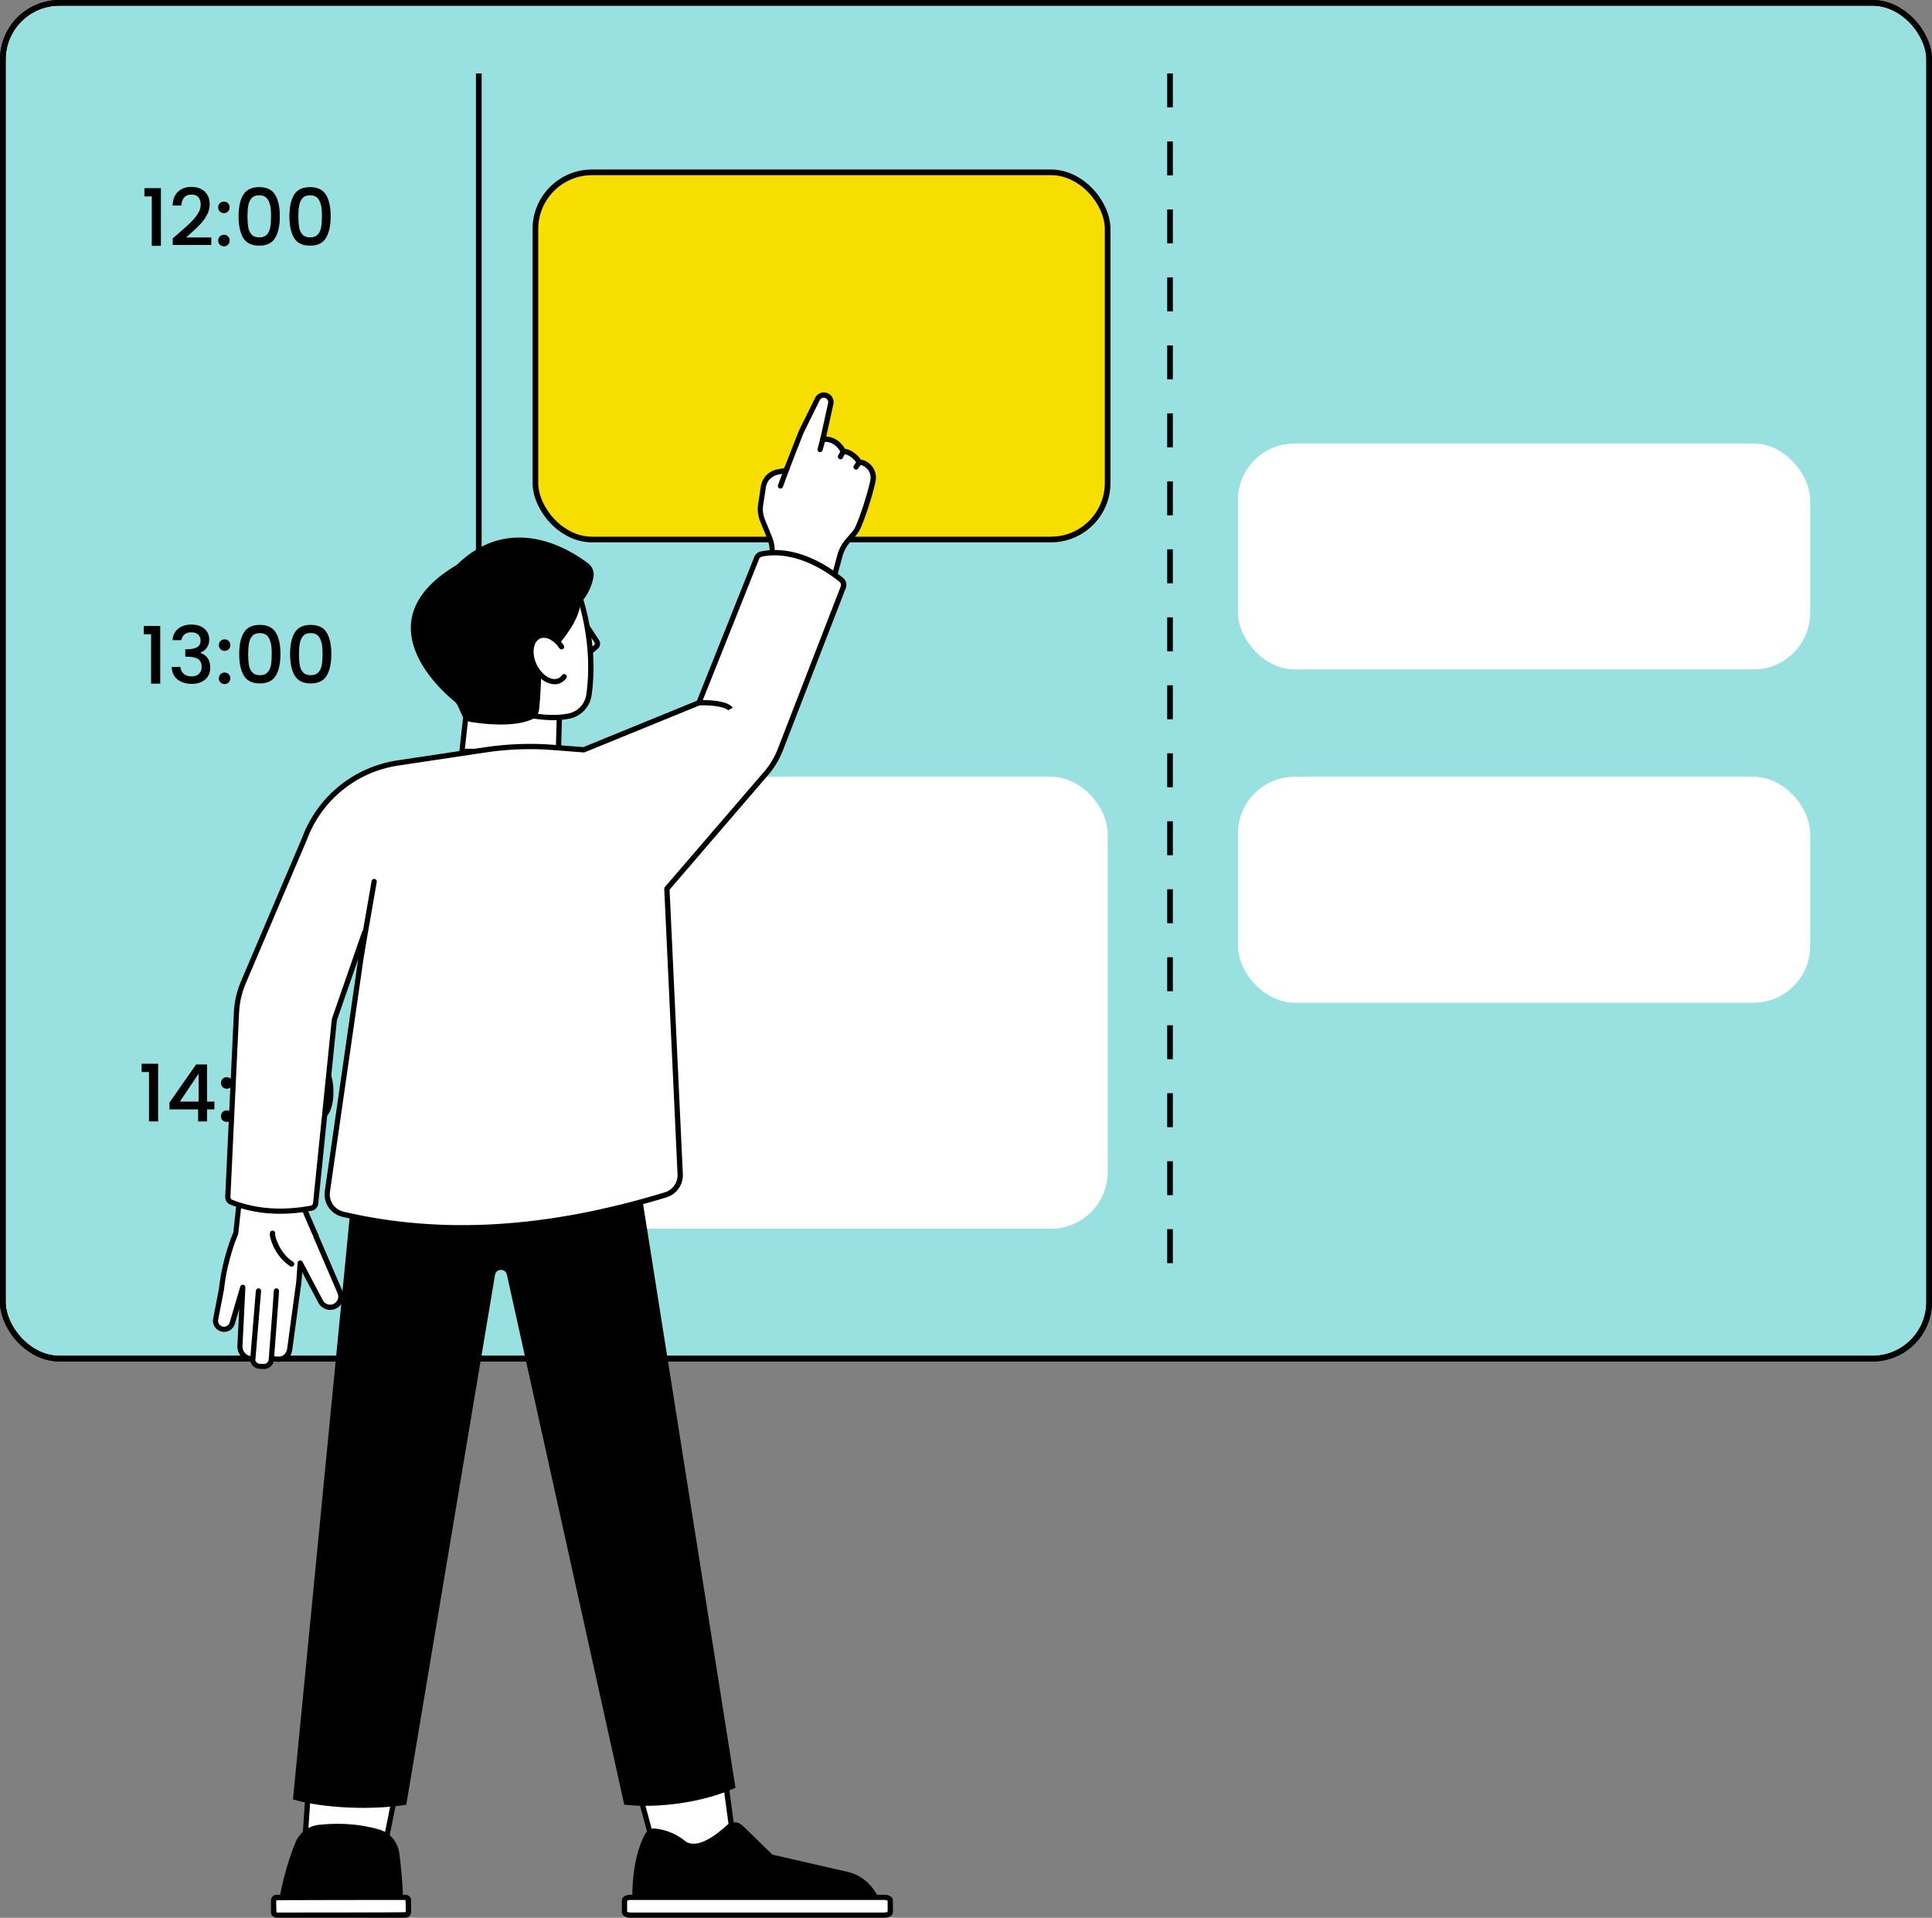<?xml version="1.0" encoding="UTF-8"?>
<svg id="_レイヤー_2" data-name="レイヤー 2" xmlns="http://www.w3.org/2000/svg" xmlns:xlink="http://www.w3.org/1999/xlink" viewBox="0 0 341 338.5">
  <rect x="0" y="0" width="341" height="338.5" fill="#808080" stroke="none"/>
  <defs>
    <style>
      .cls-1, .cls-2, .cls-3 {
        fill: none;
      }

      .cls-1, .cls-2, .cls-4 {
        stroke: #000;
        stroke-miterlimit: 10;
      }

      .cls-5, .cls-3, .cls-6, .cls-7, .cls-8 {
        stroke-width: 0px;
      }

      .cls-2 {
        stroke-dasharray: 0 0 6 6;
      }

      .cls-6 {
        fill: #fff;
      }

      .cls-7 {
        fill: #f6de00;
      }

      .cls-9 {
        clip-path: url(#clippath);
      }

      .cls-4, .cls-8 {
        fill: #99e0e0;
      }
    </style>
    <clipPath id="clippath">
      <rect class="cls-3" x=".5" y=".5" width="340" height="239.31"/>
    </clipPath>
  </defs>
  <g id="d">
    <g>
      <g>
        <rect class="cls-8" x=".5" y=".5" width="340" height="239.31" rx="10" ry="10"/>
        <rect class="cls-1" x=".5" y=".5" width="340" height="239.31" rx="10" ry="10"/>
      </g>
      <g class="cls-9">
        <line class="cls-4" x1="84.51" y1="12.96" x2="84.51" y2="227.34"/>
        <line class="cls-2" x1="206.51" y1="12.96" x2="206.51" y2="227.34"/>
        <g>
          <path class="cls-5" d="M25.49,34.66v-1.45h2.91v10.18h-1.61v-8.72h-1.3Z"/>
          <path class="cls-5" d="M31.48,41.22c.9-.77,1.6-1.41,2.12-1.91.52-.5.95-1.02,1.3-1.56.35-.54.52-1.08.52-1.62s-.13-1-.4-1.31c-.27-.32-.68-.47-1.25-.47s-.98.17-1.28.52c-.3.35-.46.82-.48,1.4h-1.54c.03-1.06.35-1.87.96-2.44.61-.56,1.39-.84,2.33-.84,1.02,0,1.81.28,2.39.84.57.56.86,1.3.86,2.23,0,.67-.17,1.31-.51,1.93-.34.62-.75,1.17-1.22,1.66-.47.49-1.07,1.05-1.8,1.7l-.63.56h4.44v1.33h-6.8v-1.16l1.01-.87Z"/>
          <path class="cls-5" d="M38.8,37.33c-.2-.2-.29-.44-.29-.73s.1-.53.29-.73c.2-.19.44-.29.73-.29s.52.1.71.29c.2.2.29.44.29.73s-.1.53-.29.73c-.2.2-.43.29-.71.29s-.53-.1-.73-.29ZM38.8,43.19c-.2-.19-.29-.44-.29-.73s.1-.53.29-.73c.2-.19.44-.29.73-.29s.52.1.71.29c.2.2.29.44.29.73s-.1.53-.29.73c-.2.2-.43.29-.71.29s-.53-.1-.73-.29Z"/>
          <path class="cls-5" d="M42.93,34.39c.55-.91,1.49-1.36,2.82-1.36s2.27.45,2.82,1.36c.55.91.82,2.17.82,3.78s-.27,2.9-.82,3.82c-.55.92-1.49,1.37-2.82,1.37s-2.27-.46-2.82-1.37c-.55-.92-.82-2.19-.82-3.82s.27-2.87.82-3.78ZM47.67,36.25c-.1-.52-.3-.95-.59-1.28-.3-.33-.74-.5-1.33-.5s-1.03.16-1.33.5c-.3.33-.5.76-.59,1.28-.1.52-.15,1.16-.15,1.91s.05,1.44.14,1.97c.09.53.29.96.6,1.28.3.33.75.49,1.34.49s1.03-.16,1.34-.49c.3-.33.5-.75.6-1.28.09-.53.14-1.19.14-1.97s-.05-1.39-.15-1.91Z"/>
          <path class="cls-5" d="M51.9,34.39c.55-.91,1.49-1.36,2.82-1.36s2.27.45,2.82,1.36c.55.91.82,2.17.82,3.78s-.27,2.9-.82,3.82c-.55.92-1.49,1.37-2.82,1.37s-2.27-.46-2.82-1.37c-.55-.92-.82-2.19-.82-3.82s.27-2.87.82-3.78ZM56.65,36.25c-.1-.52-.3-.95-.59-1.28-.3-.33-.74-.5-1.33-.5s-1.03.16-1.33.5c-.3.33-.5.76-.59,1.28-.1.52-.15,1.16-.15,1.91s.05,1.44.14,1.97c.09.53.29.96.6,1.28.3.33.75.49,1.34.49s1.03-.16,1.34-.49c.3-.33.5-.75.6-1.28.09-.53.14-1.19.14-1.97s-.05-1.39-.15-1.91Z"/>
        </g>
        <g>
          <path class="cls-5" d="M25.37,111.94v-1.45h2.91v10.18h-1.61v-8.72h-1.3Z"/>
          <path class="cls-5" d="M31.45,110.97c.61-.48,1.39-.73,2.35-.73.65,0,1.22.12,1.69.35s.83.55,1.08.95c.24.4.36.85.36,1.35,0,.58-.15,1.07-.46,1.48-.31.41-.68.68-1.11.82v.06c.55.17.98.47,1.29.91.31.44.46,1.01.46,1.7,0,.55-.13,1.04-.38,1.47-.25.43-.63.77-1.12,1.01-.49.25-1.09.37-1.78.37-1.01,0-1.84-.26-2.49-.77-.65-.52-1-1.26-1.04-2.23h1.54c.04.49.23.9.57,1.21.35.31.81.47,1.4.47s1.01-.16,1.32-.47.46-.71.46-1.21c0-.65-.21-1.11-.62-1.39-.42-.27-1.05-.41-1.91-.41h-.36v-1.31h.38c.76,0,1.33-.13,1.73-.38.4-.24.6-.62.6-1.14,0-.45-.15-.8-.43-1.07-.29-.27-.7-.4-1.23-.4s-.93.13-1.22.4c-.29.26-.46.59-.52.98h-1.55c.06-.87.39-1.54,1-2.02Z"/>
          <path class="cls-5" d="M38.92,114.6c-.2-.2-.29-.44-.29-.73s.1-.53.29-.73c.2-.19.44-.29.73-.29s.52.1.71.29c.2.2.29.44.29.73s-.1.53-.29.73c-.2.2-.43.29-.71.29s-.53-.1-.73-.29ZM38.92,120.46c-.2-.19-.29-.44-.29-.73s.1-.53.29-.73c.2-.19.44-.29.73-.29s.52.1.71.29c.2.2.29.44.29.73s-.1.53-.29.73c-.2.2-.43.29-.71.29s-.53-.1-.73-.29Z"/>
          <path class="cls-5" d="M43.04,111.66c.55-.91,1.49-1.36,2.82-1.36s2.27.45,2.82,1.36c.55.91.82,2.17.82,3.78s-.27,2.9-.82,3.82c-.55.92-1.49,1.37-2.82,1.37s-2.27-.46-2.82-1.37c-.55-.92-.82-2.19-.82-3.82s.27-2.87.82-3.78ZM47.79,113.53c-.1-.52-.3-.95-.59-1.28-.3-.33-.74-.5-1.33-.5s-1.03.16-1.33.5c-.3.33-.5.76-.59,1.28-.1.52-.15,1.16-.15,1.91s.05,1.44.14,1.97c.09.53.29.96.6,1.28.3.33.75.49,1.34.49s1.03-.16,1.34-.49c.3-.33.5-.75.6-1.28.09-.53.14-1.19.14-1.97s-.05-1.39-.15-1.91Z"/>
          <path class="cls-5" d="M52.02,111.66c.55-.91,1.49-1.36,2.82-1.36s2.27.45,2.82,1.36c.55.91.82,2.17.82,3.78s-.27,2.9-.82,3.82c-.55.92-1.49,1.37-2.82,1.37s-2.27-.46-2.82-1.37c-.55-.92-.82-2.19-.82-3.82s.27-2.87.82-3.78ZM56.76,113.53c-.1-.52-.3-.95-.59-1.28-.3-.33-.74-.5-1.33-.5s-1.03.16-1.33.5c-.3.33-.5.76-.59,1.28-.1.52-.15,1.16-.15,1.91s.05,1.44.14,1.97c.09.53.29.96.6,1.28.3.33.75.49,1.34.49s1.03-.16,1.34-.49c.3-.33.5-.75.6-1.28.09-.53.14-1.19.14-1.97s-.05-1.39-.15-1.91Z"/>
        </g>
        <g>
          <path class="cls-5" d="M25,189.21v-1.45h2.91v10.18h-1.61v-8.72h-1.3Z"/>
          <path class="cls-5" d="M29.91,195.82v-1.2l4.7-6.73h1.93v6.55h1.3v1.38h-1.3v2.12h-1.57v-2.12h-5.07ZM35.05,189.51l-3.3,4.93h3.3v-4.93Z"/>
          <path class="cls-5" d="M39.29,191.88c-.2-.2-.29-.44-.29-.73s.1-.53.29-.73c.2-.19.44-.29.73-.29s.52.1.71.29c.2.2.29.44.29.73s-.1.53-.29.73c-.2.2-.43.29-.71.29s-.53-.1-.73-.29ZM39.29,197.74c-.2-.19-.29-.44-.29-.73s.1-.53.29-.73c.2-.19.44-.29.73-.29s.52.1.71.29c.2.2.29.44.29.73s-.1.53-.29.73c-.2.2-.43.29-.71.29s-.53-.1-.73-.29Z"/>
          <path class="cls-5" d="M43.42,188.94c.55-.91,1.49-1.36,2.82-1.36s2.27.45,2.82,1.36c.55.91.82,2.17.82,3.78s-.27,2.9-.82,3.82c-.55.92-1.49,1.37-2.82,1.37s-2.27-.46-2.82-1.37c-.55-.92-.82-2.19-.82-3.82s.27-2.87.82-3.78ZM48.16,190.8c-.1-.52-.3-.95-.59-1.28-.3-.33-.74-.5-1.33-.5s-1.03.16-1.33.5c-.3.33-.5.76-.59,1.28-.1.52-.15,1.16-.15,1.91s.05,1.44.14,1.97c.09.53.29.96.6,1.28.3.33.75.49,1.34.49s1.03-.16,1.34-.49c.3-.33.5-.75.6-1.28.09-.53.14-1.19.14-1.97s-.05-1.39-.15-1.91Z"/>
          <path class="cls-5" d="M52.39,188.94c.55-.91,1.49-1.36,2.82-1.36s2.27.45,2.82,1.36c.55.91.82,2.17.82,3.78s-.27,2.9-.82,3.82c-.55.92-1.49,1.37-2.82,1.37s-2.27-.46-2.82-1.37c-.55-.92-.82-2.19-.82-3.82s.27-2.87.82-3.78ZM57.13,190.8c-.1-.52-.3-.95-.59-1.28-.3-.33-.74-.5-1.33-.5s-1.03.16-1.33.5c-.3.33-.5.76-.59,1.28-.1.52-.15,1.16-.15,1.91s.05,1.44.14,1.97c.09.53.29.96.6,1.28.3.33.75.49,1.34.49s1.03-.16,1.34-.49c.3-.33.5-.75.6-1.28.09-.53.14-1.19.14-1.97s-.05-1.39-.15-1.91Z"/>
        </g>
        <g>
          <rect class="cls-7" x="94.5" y="30.42" width="101" height="64.81" rx="10" ry="10"/>
          <rect class="cls-1" x="94.5" y="30.42" width="101" height="64.81" rx="10" ry="10"/>
        </g>
        <rect class="cls-6" x="94.5" y="137.11" width="101" height="79.77" rx="10" ry="10"/>
        <rect class="cls-6" x="218.5" y="78.28" width="101" height="39.88" rx="10" ry="10"/>
        <rect class="cls-6" x="218.5" y="137.11" width="101" height="39.88" rx="10" ry="10"/>
      </g>
      <rect class="cls-1" x=".5" y=".5" width="340" height="239.31" rx="10" ry="10"/>
      <g>
        <path class="cls-6" d="M83.23,116.43c0,1.35-1.69,16.19-1.69,16.19h17.03s.45-17.2.45-17.2l-15.79,1.01Z"/>
        <path class="cls-5" d="M81.19,132.93c-.09-.1-.13-.23-.11-.36.58-5.12,1.69-15.09,1.69-16.14,0-.24.19-.44.43-.46l15.79-1.01c.13,0,.26.04.35.13.09.09.14.21.14.34l-.45,17.2c0,.25-.21.45-.46.45h-17.03c-.13,0-.26-.06-.34-.15ZM98.54,115.91l-14.87.95c-.17,2.48-1.34,12.82-1.62,15.3h16.06s.43-16.25.43-16.25Z"/>
        <path class="cls-6" d="M102.87,109.54c.17.17,1.76,2.6,2.47,3.69.19.3.14.69-.14.92l-1.69,1.43-.65-6.04Z"/>
        <path class="cls-5" d="M103.35,116.01c-.16-.06-.27-.21-.29-.38l-.65-6.04c-.02-.19.08-.38.26-.46.18-.08.39-.05.53.09.06.06.22.22,2.53,3.76.32.49.22,1.15-.22,1.53l-1.69,1.43c-.08.07-.19.11-.3.11-.06,0-.12-.01-.17-.03ZM103.89,114.67l1.02-.87c.09-.08.11-.22.05-.32-.6-.91-1.07-1.63-1.43-2.18l.36,3.36Z"/>
        <path class="cls-6" d="M101.68,103.5s3.72,8.82,2.28,19.14c-.26,1.86-1.65,3.36-3.49,3.74-5.63,1.18-13.49-1.95-13.49-1.95l-6.71-15.21,21.42-5.72Z"/>
        <path class="cls-5" d="M86.8,124.86c-.11-.04-.2-.13-.25-.24l-6.71-15.21c-.05-.12-.05-.26,0-.38.06-.12.17-.21.3-.25l21.42-5.72c.22-.06.46.05.55.27.04.09,3.76,9.06,2.31,19.38-.29,2.05-1.84,3.71-3.86,4.13-.93.2-1.92.28-2.92.28-5.11,0-10.56-2.15-10.84-2.26ZM80.9,109.53l6.41,14.54c.98.37,5.87,2.12,10.35,2.12.93,0,1.84-.08,2.7-.26,1.64-.34,2.9-1.69,3.13-3.36,1.25-8.89-1.43-16.75-2.1-18.52l-20.5,5.47Z"/>
        <path class="cls-5" d="M83.07,127.43c2.24.37,7.48.99,10.77-.43.73-.31,1.22-.99,1.31-1.77.44-4.06.37-8.25.37-8.25,0,0,6.6-5.93,6.92-10.46,1.59-1.83,2.14-3.59,2.32-4.77.13-.88-.23-1.75-.93-2.29-3.21-2.46-13.68-9.09-23.24.27-16.58,9.84-2.91,22.02-.38,24.08.26.21.46.48.6.78l.76,1.69c.28.61.84,1.05,1.51,1.16Z"/>
        <path class="cls-6" d="M99.57,115.01c1,2.16.63,4.46-.84,5.14-1.46.67-3.46-.53-4.47-2.7-1-2.16-.63-4.46.84-5.14s3.46.53,4.47,2.7Z"/>
        <path class="cls-5" d="M97.88,120.79c.36,0,.72-.07,1.05-.23.4-.19.75-.47,1.02-.86.15-.21.1-.5-.11-.64s-.5-.1-.64.11c-.18.25-.4.44-.65.55-1.21.56-2.97-.58-3.85-2.47-.45-.96-.61-1.98-.47-2.86.13-.81.52-1.41,1.08-1.67,1.03-.47,2.47.25,3.43,1.71.14.21.43.27.64.13.21-.14.27-.43.13-.64-1.24-1.88-3.12-2.72-4.59-2.04-.85.39-1.42,1.23-1.61,2.35-.17,1.06.02,2.27.54,3.39.89,1.92,2.54,3.15,4.03,3.15Z"/>
        <path class="cls-6" d="M54.89,308.47c.03.47-1.28,19.61-1.28,19.61l13.77.55,3.72-18.5-16.21-1.65Z"/>
        <path class="cls-5" d="M67.36,329.09l-13.77-.55c-.12,0-.24-.06-.33-.15s-.13-.22-.12-.34c.52-7.57,1.29-19.02,1.28-19.55,0-.13.05-.26.14-.35.1-.09.23-.14.37-.13l16.21,1.65c.13.01.25.08.32.18.08.1.11.24.08.36l-3.72,18.5c-.04.22-.23.37-.45.37,0,0-.01,0-.02,0ZM55.33,308.98c-.14,2.74-.98,15.01-1.23,18.66l12.9.51,3.54-17.62-15.22-1.55Z"/>
        <path class="cls-6" d="M111.12,310.31c.18.44,5.18,18.96,5.18,18.96l13.2-3.95-2.52-18.7-15.87,3.69Z"/>
        <path class="cls-5" d="M116.08,329.67c-.11-.06-.19-.16-.22-.28-1.98-7.33-4.99-18.4-5.17-18.91-.05-.12-.04-.26.02-.38.06-.12.17-.21.31-.24l15.87-3.69c.13-.03.26,0,.37.07s.18.19.2.32l2.52,18.7c.03.22-.11.44-.33.5,0,0-13.2,3.95-13.34,3.97-.08,0-.16-.02-.23-.06ZM126.6,307.18l-14.9,3.47c.76,2.64,3.97,14.51,4.92,18.04l12.37-3.7-2.4-17.81Z"/>
        <path class="cls-5" d="M56.25,322.11c2.52-.3,6.4-.4,10.63.8,1.94.55,3.35,2.23,3.6,4.22.78,6.09.66,9.49.66,9.49h-22.06s.72-5.7,3.08-11.43c.7-1.7,2.27-2.88,4.1-3.09Z"/>
        <path class="cls-6" d="M48.82,334.9h22.73c.29,0,.53.24.53.53v2.07c0,.29-.24.53-.53.53h-22.73c-.3,0-.54-.24-.54-.54v-2.07c0-.29.24-.53.53-.53Z"/>
        <path class="cls-5" d="M47.83,337.51v-2.07c0-.55.45-1,1-1h22.73c.55,0,1,.45,1,1v2.07c0,.55-.45.99-1,.99h-22.73c-.55,0-1-.45-1-.99ZM48.75,335.43s0,2.07.07,2.15c0,0,22.73,0,22.8-.07,0,0,0-2.07-.07-2.15,0,0-22.73,0-22.8.07Z"/>
        <path class="cls-5" d="M63.17,199.97l-11.46,117.64c5.27,1.58,14.04,1.93,20,.94l15.66-93.52c.2-1.14,1.82-1.19,2.09-.07l20.72,93.58c5.81.69,13.94-.36,19.63-2.99l-18.65-117.86-47.99,2.27Z"/>
        <path class="cls-6" d="M42.56,208.93l-.93,8.7s-1.95,4.32-2.53,9.88l-1.03,5.33c-.15.79.34,1.55,1.12,1.75.79.2,1.59-.26,1.82-1.04l1.87-6.34-.51,10.35c-.06,1.25.94,2.29,2.19,2.28.04.7.59,1.28,1.3,1.31l.67.03c.76.04,1.4-.57,1.39-1.33,0-.04,1.11.06,1.11.06,1.04.09,1.97-.65,2.11-1.69l1.63-11.98.25-3.32,3.6,6.81c.51.96,1.71,1.3,2.65.75.82-.48,1.16-1.5.78-2.38l-4.18-9.71c-.06-.27-.17-.53-.31-.77l-1.8-4.15-.3-5.15-10.87.62Z"/>
        <path class="cls-5" d="M46.5,241.64l-.67-.03c-.8-.04-1.46-.59-1.65-1.34-.59-.08-1.13-.35-1.55-.79-.51-.53-.77-1.22-.73-1.95l.32-6.48-.77,2.63c-.3,1.02-1.34,1.61-2.37,1.35-1.02-.25-1.66-1.25-1.46-2.28l1.03-5.31c.56-5.25,2.28-9.34,2.54-9.93l.92-8.63c.02-.22.21-.4.43-.41l10.87-.62c.26-.02.47.18.49.43l.29,5.07,1.76,4.05c.15.26.27.54.34.84l4.17,9.68c.47,1.08.05,2.36-.97,2.96-.56.33-1.22.42-1.85.24-.63-.18-1.14-.59-1.45-1.17l-2.85-5.39s-.13,1.72-.13,1.75l-1.63,11.98c-.17,1.28-1.32,2.19-2.6,2.08l-.67-.06c-.08.32-.25.6-.49.84-.34.32-.77.5-1.24.5-.03,0-.06,0-.09,0ZM47.95,239.36l1.11.09c.8.07,1.5-.5,1.61-1.29l1.62-11.96.24-3.3c.02-.21.16-.38.37-.42.2-.04.41.05.5.24l3.6,6.81c.19.35.5.6.88.71.38.11.78.06,1.12-.15.62-.37.87-1.14.59-1.8,0,0-4.18-9.71-4.21-9.79-.05-.23-.14-.44-.29-.7,0,0-1.8-4.15-1.84-4.3l-.27-4.69-10.02.57s-.88,8.31-.92,8.45c-.02.04-1.92,4.32-2.5,9.78l-1.03,5.33c-.11.54.24,1.08.77,1.21.55.14,1.1-.18,1.26-.72l1.87-6.34c.07-.22.29-.36.52-.32.23.04.4.24.38.48l-.51,10.35c-.02.47.15.93.48,1.27.33.34.77.53,1.28.53.12,0,.24.05.33.13s.14.2.14.33c0,.46.37.84.83.86l.67.03c.24.01.47-.07.64-.24.17-.17.27-.39.27-.66,0-.13.05-.25.15-.34.09-.08.2-.12.31-.12.01,0,.03,0,.04,0Z"/>
        <g>
          <path class="cls-6" d="M133.32,105.72l2.57-6.47c.55-1.38.54-2.92-.03-4.3l-1.27-3.1c-.36-.87-.47-1.83-.33-2.76l.48-3.16c.2-1.32,1.22-2.37,2.53-2.61l1.49-.28,2.6-6.69,2.91-5.91c.28-.57.94-.84,1.54-.63.6.21.95.83.81,1.45l-1.39,6.32s2.16-.51,3.61,2.08c1.81.18,2.84,1.97,2.84,1.97,0,0,.59-.15,1.47.59.79.67,1.13,1.72.91,2.72-.6,2.71-1.82,6.38-2.6,8.11-.2.45-.47.87-.8,1.24l-1,1.14c-.69.78-1.18,1.71-1.45,2.72l-3.42,12.76-11.49-5.18Z"/>
          <path class="cls-5" d="M144.62,111.32l-11.49-5.18c-.22-.1-.33-.36-.24-.59l2.57-6.47c.51-1.28.5-2.68-.02-3.96l-1.27-3.1c-.39-.95-.52-1.99-.36-3.01l.48-3.16c.23-1.51,1.4-2.72,2.9-3l1.24-.23s2.51-6.45,2.53-6.49l2.91-5.91c.38-.78,1.29-1.15,2.11-.86.82.29,1.3,1.14,1.11,1.98l-1.26,5.72c.83.03,2.23.37,3.31,2.15,1.48.25,2.44,1.41,2.8,1.92.34.02.88.16,1.53.71.92.78,1.33,1.99,1.06,3.18-.61,2.76-1.85,6.46-2.63,8.2-.22.49-.51.95-.87,1.36l-1,1.14c-.64.73-1.1,1.6-1.35,2.54l-3.42,12.76c-.03.13-.13.24-.25.3-.06.03-.13.04-.2.04s-.13-.01-.19-.04ZM151.79,82.07c-.21.07-.4-.03-.51-.22,0-.02-.93-1.59-2.49-1.74-.15-.01-.29-.1-.36-.23-1.24-2.23-3.02-1.87-3.1-1.85-.15.04-.32,0-.43-.12-.11-.11-.16-.27-.13-.43l1.39-6.32c.09-.39-.13-.78-.51-.92-.38-.13-.8.04-.97.4l-2.9,5.89-2.6,6.67c-.06.15-.19.26-.35.29l-1.49.28c-1.12.21-1.99,1.11-2.16,2.23l-.48,3.16c-.13.85-.02,1.72.3,2.52l1.27,3.1c.61,1.49.62,3.14.03,4.64l-2.4,6.06,10.59,4.77,3.28-12.23c.29-1.07.82-2.07,1.55-2.9l1-1.14c.3-.34.54-.72.72-1.13.76-1.69,1.97-5.32,2.57-8.02.19-.85-.1-1.72-.76-2.27-.53-.45-.91-.49-1.04-.49-.02,0-.03,0-.03,0Z"/>
          <path class="cls-5" d="M137.75,86.24c.19,0,.36-.11.43-.3l1.2-3.23c.09-.24-.03-.5-.27-.59-.24-.09-.51.03-.59.27l-1.2,3.23c-.09.24.03.5.27.59.05.02.11.03.16.03Z"/>
          <path class="cls-5" d="M144.74,79.81c.2,0,.39-.14.45-.34l.57-2.09c.07-.25-.08-.5-.32-.57-.25-.07-.5.08-.57.32l-.57,2.09c-.07.25.08.5.32.57.04.01.08.02.12.02Z"/>
          <path class="cls-5" d="M148.34,81.08c.17,0,.33-.09.41-.25l.51-.97c.12-.23.03-.5-.19-.62-.23-.12-.51-.03-.62.19l-.51.97c-.12.23-.03.5.19.62.07.04.14.05.21.05Z"/>
          <path class="cls-5" d="M151.09,82.89c.15,0,.3-.07.39-.21l.51-.77c.14-.21.08-.5-.13-.64-.21-.14-.5-.08-.64.13l-.51.77c-.14.21-.08.5.13.64.08.05.17.08.26.08Z"/>
        </g>
        <path class="cls-6" d="M100.86,132.18c-6.14-.48-12.31-.26-18.39.65l-12.27,1.84c-7.52,1.13-13.83,6.24-16.46,13.35l-10.8,25.38c-.72,1.68-1.13,3.48-1.21,5.3l-1.53,32.56c-.02.41.22.78.6.93,4.23,1.68,8.94,2.02,14.13,1.06.42-.08.74-.42.78-.84l3.3-32.42,5.35-15.42-6.58,45.71c-.27,1.86.93,3.61,2.77,4.04,18.02,4.21,37.08,2.61,56.93-3.43,1.59-.48,2.65-1.98,2.57-3.64l-2.35-50.4,17.51-20.35c1.08-1.25,1.93-2.67,2.53-4.21l11.1-28.65c.18-.46.04-.98-.35-1.29-4.52-3.63-9.64-5.51-14.14-4.56-.37.08-.67.34-.81.69l-10.19,25.55-20.33,8.3-2.17-.17Z"/>
        <path class="cls-5" d="M60.45,214.79c-2.08-.49-3.42-2.45-3.12-4.56l5.89-40.95-3.76,10.82-3.29,32.36c-.06.62-.54,1.13-1.15,1.25-5.27.98-10.11.61-14.38-1.09-.56-.22-.92-.78-.89-1.38l1.53-32.56c.09-1.88.51-3.72,1.25-5.46l10.8-25.37c2.7-7.26,9.14-12.49,16.82-13.64l15.47-2.32c3.98-.6,8.04-.74,12.06-.43l5.29.41,20.04-8.19,10.12-25.37c.2-.5.62-.86,1.14-.97,4.45-.95,9.61.7,14.52,4.65.54.44.74,1.17.49,1.82l-11.1,28.65c-.62,1.59-1.49,3.05-2.61,4.35l-17.39,20.22,2.34,50.22c.09,1.87-1.11,3.55-2.9,4.1-10.15,3.09-19.99,4.97-29.25,5.58-2.29.15-4.56.23-6.81.23-7.29,0-14.36-.79-21.1-2.37ZM134.45,98.26c-.21.05-.39.2-.47.41l-10.19,25.55c-.05.12-.14.21-.25.26l-20.33,8.3c-.07.03-.14.04-.21.03l-5.4-.42c-3.95-.31-7.93-.17-11.85.42l-15.47,2.32c-7.35,1.1-13.52,6.11-16.11,13.08l-10.8,25.38c-.7,1.64-1.09,3.37-1.17,5.14l-1.53,32.56c0,.21.11.4.31.48,4.11,1.63,8.77,1.98,13.87,1.04.22-.04.38-.22.4-.44,0,0,3.3-32.42,3.32-32.52l5.35-15.42c.08-.22.31-.35.55-.3s.38.28.35.51l-6.58,45.71c-.24,1.64.8,3.15,2.42,3.53,17.29,4.04,35.84,2.92,56.68-3.42,1.39-.42,2.31-1.73,2.25-3.17l-2.35-50.4c0-.12.03-.23.11-.32l17.51-20.35c1.04-1.21,1.87-2.59,2.44-4.08l11.1-28.65c.11-.28.02-.58-.2-.77-3.8-3.05-7.87-4.7-11.48-4.7-.78,0-1.54.08-2.27.23Z"/>
        <path class="cls-5" d="M63.82,168.84c.22,0,.42-.16.45-.38l2.23-12.79c.04-.25-.12-.49-.38-.53-.25-.04-.49.12-.53.37l-2.23,12.79c-.04.25.12.49.38.53.03,0,.05,0,.08,0Z"/>
        <path class="cls-5" d="M128.51,125.37s.81-.45.81-.45c-.12-.24-.98-1.44-5.97-1.34-.26,0-.46.22-.45.47,0,.25.21.45.46.45,4.41-.09,5.15.86,5.16.87Z"/>
        <path class="cls-5" d="M44.63,240.28c.24,0,.44-.18.46-.42l.99-11.96c.02-.25-.17-.48-.42-.5-.25-.02-.48.17-.5.42l-.99,11.96c-.02.25.17.48.42.5.01,0,.03,0,.04,0Z"/>
        <path class="cls-5" d="M47.9,240.28c.24,0,.44-.18.46-.43.09-1.18.89-11.5.89-12,0-.25-.21-.46-.46-.46-.26,0-.46.21-.46.46,0,.36-.53,7.33-.89,11.93-.02.25.17.48.43.5.01,0,.02,0,.04,0Z"/>
        <path class="cls-5" d="M51.23,223.5c-2.23-1.4-3.28-3.89-3.54-5.14-.13-.59-.06-.8.04-.94.14-.21.43-.27.64-.13.18.12.25.34.18.54,0,.47.81,3.4,3.18,4.89.22.14.28.42.14.64-.09.14-.24.22-.39.22-.08,0-.17-.02-.25-.07Z"/>
        <path class="cls-5" d="M113.89,323.68c.35-.64,1-1,1.67-.93,1.24.12,3.35.57,5.29,2.15,2.07,1.68,5.51-.95,7.41-2.7.82-.75,2.01-.74,2.81.04l5.26,5.12,13.34,3.06c2.82.65,5.1,2.97,5.92,6.05h-43.93s-.58-7.72,2.23-12.79Z"/>
        <path class="cls-6" d="M156.07,338.04h-44.8c-.58,0-1.06-.24-1.06-.53v-2.07c0-.3.47-.53,1.06-.53h44.8c.58,0,1.06.24,1.06.53v2.07c0,.29-.47.53-1.06.53Z"/>
        <path class="cls-5" d="M109.76,337.51v-2.07c0-.58.64-1,1.52-1h44.8c.88,0,1.52.42,1.52,1v2.07c0,.58-.64.99-1.52.99h-44.8c-.88,0-1.52-.42-1.52-.99ZM156.67,335.5c-.07-.05-.27-.14-.59-.14h-44.8c-.32,0-.52.09-.59.14v1.94c.07.05.27.14.59.14h44.8c.32,0,.52-.09.59-.14v-1.94Z"/>
      </g>
    </g>
  </g>
</svg>